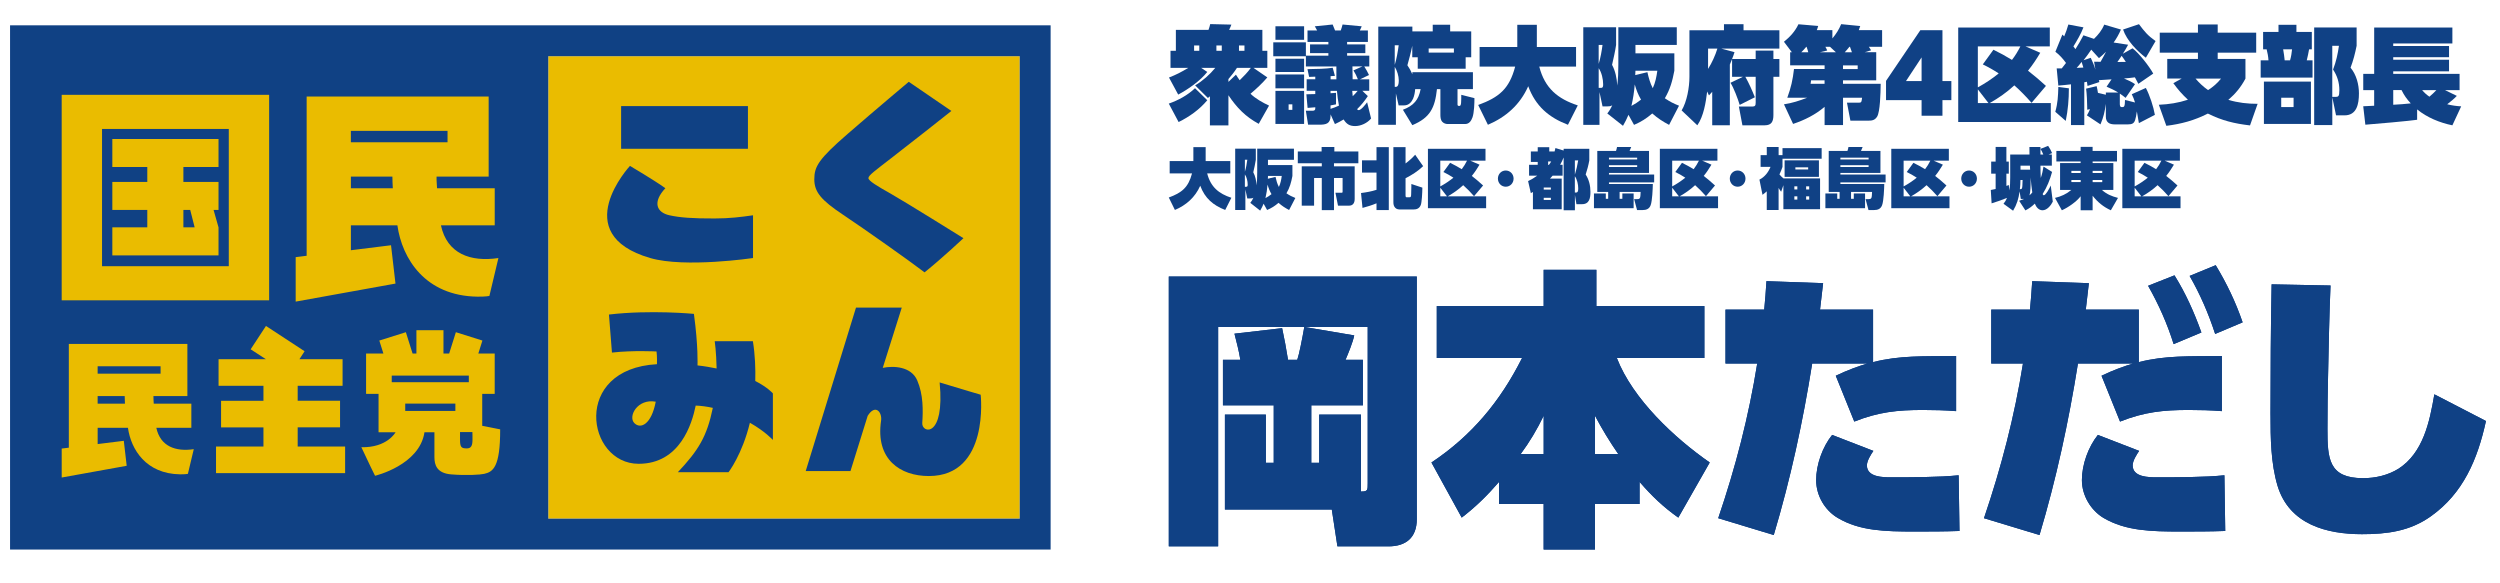 <?xml version="1.0" encoding="UTF-8"?>
<svg xmlns="http://www.w3.org/2000/svg" id="_レイヤー_2" data-name="レイヤー 2" width="1397.05" height="325.88" viewBox="0 0 1397.05 325.88">
  <defs>
    <style>
      .cls-1 {
        fill: none;
      }

      .cls-2 {
        fill: #104185;
      }

      .cls-3 {
        fill: #eabc00;
      }

      .cls-4 {
        fill: #104184;
      }
    </style>
  </defs>
  <g id="_レイヤー_1-2" data-name="レイヤー 1">
    <g>
      <g id="_党ロゴ" data-name="党ロゴ">
        <rect class="cls-3" x="306.38" y="31.41" width="263.46" height="258.43"></rect>
        <path class="cls-4" d="M5.62,307.1h581.49V14.15H5.62v292.95ZM569.84,289.84h-263.46V31.41h263.46v258.43Z"></path>
        <path class="cls-3" d="M87.34,239.07h19.59v-13.49h-21.01c-.05-1.39-.22-2.73-.18-4.26h18.97v-29.12H38.46v57.97l-3.98.49v16.19l36.32-6.56-1.62-13.96-14.61,1.82v-9.07h16.93c1.71,12.1,10.09,25.69,29.11,25.98,3.01.03,4.39-.27,4.39-.27l3.28-13.79c-10.14,1.51-18.68-1.53-20.92-11.92M54.56,225.58v-4.26h15.12c0,1.36.07,2.71.14,4.26h-15.26ZM54.56,204.69h35.18v4.14h-35.18v-4.14Z"></path>
        <path class="cls-3" d="M166.35,238.82h23.68v-14.87h-23.68v-8.36h25.09v-14.86h-24.11l2.88-4.45c-2.43-1.59-21.58-14.13-21.58-14.13l-8.56,13.04c.88.57,4.49,2.92,8.52,5.55h-26.45v14.86h25.08v8.36h-23.68v14.87h23.68v10.69h-26.5v14.87h72.14v-14.87h-26.51v-10.69Z"></path>
        <path class="cls-3" d="M269.48,237.96v-17.86h6.97v-22.52h-9.16l2.29-7.27-14.83-4.67-3.76,11.94h-3.17v-13.06h-15.12v13.06h-2.14l-3.76-11.94-14.84,4.67,2.29,7.27h-9.68v22.52h6.97v21.45h9.51s-4.67,8.7-19.12,8.37c3.98,8.61,7.65,15.95,7.65,15.95,0,0,24.85-5.87,27.62-24.31h5.56s0,13.94,0,13.94c0,4.23,1.26,8.94,9.37,9.6,8.59.7,16.27.21,18.41-.29,4.93-1.13,9.01-3.6,8.96-24.87-4.9-.97-7.83-1.6-10.03-1.98M218.91,209.91h43.08v3.69h-43.08v-3.69ZM254.47,229.63h-28.02v-4.09h28.02v4.09ZM264.04,245.54c0,3.32-.62,5.04-3.18,5.04-3.16,0-3.79-.76-3.79-5.04v-4.11h6.91c.09,1.71.05,3.12.05,4.11"></path>
        <path class="cls-3" d="M246.4,125.92h30.06v-20.71h-32.23c-.08-2.13-.34-4.19-.27-6.54h29.11v-44.72h-101.71v88.98l-6.13.77v24.85l55.77-10.08-2.49-21.42-22.43,2.79v-13.92h25.98c2.62,18.58,15.49,39.44,44.7,39.86,4.62.07,6.72-.4,6.72-.4l5.04-21.18c-15.57,2.33-28.68-2.35-32.12-18.28M196.08,105.21v-6.54h23.2c0,2.08.11,4.15.23,6.54h-23.43ZM196.07,73.13h54.02v6.36h-54.02v-6.36Z"></path>
        <path class="cls-3" d="M150.41,52.99H34.47v114.83h115.93V52.99ZM127.85,148.76H57.02v-76.7h70.83v76.7Z"></path>
        <path class="cls-3" d="M122.11,127.05l-2.76-9.72h2.76v-15.65h-19.63v-8.34h19.63v-15.66h-59.34v15.66h19.54v8.34h-19.54v15.65h19.54v9.72h-19.54v15.66h59.34v-15.66ZM102.48,117.32h3.82l2.47,9.72h-6.29v-9.72Z"></path>
        <path class="cls-4" d="M485.29,99.52c0-1.52,3.91-4.27,12.51-10.96,8.6-6.68,31.66-24.69,33.85-26.56l-23.81-16.29s-17.92,15.03-34.16,29.12c-16.24,14.09-18.63,18.23-18.63,25.35s3.82,11.66,16,19.78c12.19,8.12,37.5,26.03,45.61,32.24,9.55-7.65,21.74-19.09,21.74-19.09,0,0-32.97-20.55-40.6-24.85-7.64-4.29-12.51-7.22-12.51-8.74"></path>
        <rect class="cls-4" x="347.09" y="59.29" width="70.87" height="23.85"></rect>
        <path class="cls-4" d="M525.09,213.71c3.03,31.43-10.11,28.46-9.71,22.69.46-6.97.64-15.82-2.81-23.82-3.4-7.86-13.29-8.25-19.27-7.01l10.63-33.69h-25.58l-28.1,91.36h25.01l9.61-30.84c4.27-6.87,8.2-2.09,7.49,2.73-3.19,21.61,10.7,30.89,26.69,30.89,34.14,0,28.97-45.45,28.97-45.45,0,0-10.62-3.08-22.93-6.86"></path>
        <path class="cls-4" d="M422.06,212.91c.18-6.86-.08-14.46-1.33-22.24h-21.33s.88,5.99,1.06,15.25c-2.97-.62-6.79-1.31-10.68-1.72,0,0,.47-10.76-2.01-28.8,0,0-24.16-2.36-47.48.37l1.68,21.26c11.85-1.34,24.91-.62,24.91-.62.39,2.64.24,7.11.24,7.11,0,0,.07,0,.02,0-47.74,2.6-39.41,55.66-10.25,55.66,23.13,0,29.81-22.39,31.88-32.53,2.85.06,6.74.63,9.57,1.27-3.27,16.05-8.07,23.76-19.53,35.94,10.52,0,17.91.03,28.3.03,0,0,7.68-9.93,11.95-27.65,8.57,4.86,12.85,9.61,12.85,9.61v-26.01s-2.84-3.36-9.84-6.93M354.46,236.41c-3.61-3.69,1.74-13.79,11.98-11.94-2.43,12.78-8.5,15.51-11.98,11.94"></path>
        <path class="cls-4" d="M374.08,120.3c-7.24-1.62-9.53-7.36-2.26-15.12-6.15-4.44-19.79-12.47-19.79-12.47,0,0-35.2,37.97,11.35,51.5,19.37,5.63,57.42-.01,57.42-.01v-23.89c-6.85.98-12.91,1.76-21.44,1.78-12.3.03-19.34-.47-25.28-1.79"></path>
      </g>
      <g>
        <g>
          <path class="cls-2" d="M680.73,182.73v122.59h-27.59v-150.8h138.6v135.56c0,10.38-6.11,15.24-15.83,15.24h-28.54l-3.14-20.59h-59.73v-53.03h22.89v26.92h4.39v-32.11h-28.38v-25.46h9.72c-.78-4.86-2.04-9.73-3.29-14.59l26.65-3.08c1.25,5.84,2.35,11.68,3.29,17.67h5.17c1.1-3.24,2.66-11.19,3.92-18.32h-48.13ZM756.77,187.43c-.78,3.89-3.29,9.89-4.86,13.62h9.72v25.46h-28.85v32.11h4.39v-26.92h23.36v42.97h.31c3.45,0,3.45-.81,3.45-4.54v-87.4h-35.28l27.75,4.7Z"></path>
          <path class="cls-2" d="M816.84,289.26l-16.93-30.81c22.42-14.92,38.41-34.05,50.64-58.38h-47.66v-29.03h59.73v-20.27h29.47v20.27h60.36v29.03h-48.92c8.94,23.03,32.3,44.75,51.9,58.38l-17.56,30.81c-8.47-6-14.74-12-21.64-19.95v12.32h-24.93v25.46h-28.69v-25.46h-24.93v-12.32c-6.74,7.78-12.86,13.78-20.85,19.95ZM862.63,253.75v-21.41c-3.76,7.78-7.84,14.59-12.86,21.41h12.86ZM891.32,253.75h13.01c-4.7-6.81-9.09-13.95-13.01-21.41v21.41Z"></path>
          <path class="cls-2" d="M960.17,289.59c9.72-28.54,17.09-57.08,21.79-86.43h-17.72v-30.16h21.64c.47-4.86.94-10.54,1.25-15.89l31.67,1.13-1.72,14.76h29.63v29.35c14.74-3.73,27.75-3.24,46.41-3.41v30.81c-6.12-.49-12.38-.65-18.5-.65-14.27,0-24.93,1.13-38.41,6.49l-10.35-25.62c6.43-3.08,12.23-5.19,17.56-6.81h-30.73c-5.17,32.43-12.07,64.38-21.48,95.83l-31.04-9.41ZM1014.89,268.34c0-8.76,3.61-18.65,8.94-25.3l23.05,8.92c-1.41,2.11-3.61,5.51-3.61,8.11,0,6.65,9.09,6.65,13.48,6.65,10.66,0,27.44,0,37.79-1.13l.47,31.13c-8.31.32-16.78.32-25.08.32-16.46,0-30.73-.32-42.96-7.62-7.21-4.22-12.07-12.49-12.07-21.08Z"></path>
          <path class="cls-2" d="M1108.68,289.59c9.72-28.54,17.09-57.08,21.79-86.43h-17.72v-30.16h21.64c.47-4.86.94-10.54,1.25-15.89l31.67,1.13-1.72,14.76h29.63v29.35c14.74-3.73,27.75-3.24,46.41-3.41v30.81c-6.12-.49-12.38-.65-18.5-.65-14.27,0-24.93,1.13-38.41,6.49l-10.35-25.62c6.43-3.08,12.23-5.19,17.56-6.81h-30.73c-5.17,32.43-12.07,64.38-21.48,95.83l-31.04-9.41ZM1163.4,268.34c0-8.76,3.61-18.65,8.94-25.3l23.05,8.92c-1.41,2.11-3.61,5.51-3.61,8.11,0,6.65,9.09,6.65,13.48,6.65,10.66,0,27.44,0,37.79-1.13l.47,31.13c-8.31.32-16.78.32-25.08.32-16.31,0-30.57-.32-42.96-7.62-7.06-4.22-12.07-12.49-12.07-21.08ZM1200.4,159.7l14.74-5.84c6.27,10.05,10.97,20.59,15.05,31.94l-15.52,6.49c-3.61-11.51-8.31-22.05-14.27-32.59ZM1223.6,154.19l14.58-6c6.27,10.38,11.13,20.59,15.05,31.94l-15.36,6.49c-3.76-11.51-8.31-22.05-14.27-32.43Z"></path>
          <path class="cls-2" d="M1268.79,231.7c0-24.32.16-48.48.63-72.81l32.93.65c-.63,14.27-1.1,35.67-1.41,52.05-.16,8.11-.31,16.05-.31,28.05,0,16.7.63,27.57,19.91,27.57,6.9,0,13.96-1.62,19.91-5.35,13.64-8.92,17.25-25.95,19.91-41.51l28.85,14.92c-4.7,21.4-12.7,40.38-30.73,53.19-11.76,8.43-24.62,10.05-38.57,10.05-19.6,0-40.61-5.35-47.19-27.08-3.76-12.65-3.92-26.59-3.92-39.73Z"></path>
        </g>
        <g>
          <path class="cls-2" d="M680.73,182.73v122.59h-27.59v-150.8h138.6v135.56c0,10.38-6.11,15.24-15.83,15.24h-28.54l-3.14-20.59h-59.73v-53.03h22.89v26.92h4.39v-32.11h-28.38v-25.46h9.72c-.78-4.86-2.04-9.73-3.29-14.59l26.65-3.08c1.25,5.84,2.35,11.68,3.29,17.67h5.17c1.1-3.24,2.66-11.19,3.92-18.32h-48.13ZM756.77,187.43c-.78,3.89-3.29,9.89-4.86,13.62h9.72v25.46h-28.85v32.11h4.39v-26.92h23.36v42.97h.31c3.45,0,3.45-.81,3.45-4.54v-87.4h-35.28l27.75,4.7Z"></path>
          <path class="cls-2" d="M816.84,289.26l-16.93-30.81c22.42-14.92,38.41-34.05,50.64-58.38h-47.66v-29.03h59.73v-20.27h29.47v20.27h60.36v29.03h-48.92c8.94,23.03,32.3,44.75,51.9,58.38l-17.56,30.81c-8.47-6-14.74-12-21.64-19.95v12.32h-24.93v25.46h-28.69v-25.46h-24.93v-12.32c-6.74,7.78-12.86,13.78-20.85,19.95ZM862.63,253.75v-21.41c-3.76,7.78-7.84,14.59-12.86,21.41h12.86ZM891.32,253.75h13.01c-4.7-6.81-9.09-13.95-13.01-21.41v21.41Z"></path>
          <path class="cls-2" d="M960.17,289.59c9.72-28.54,17.09-57.08,21.79-86.43h-17.72v-30.16h21.64c.47-4.86.94-10.54,1.25-15.89l31.67,1.13-1.72,14.76h29.63v29.35c14.74-3.73,27.75-3.24,46.41-3.41v30.81c-6.12-.49-12.38-.65-18.5-.65-14.27,0-24.93,1.13-38.41,6.49l-10.35-25.62c6.43-3.08,12.23-5.19,17.56-6.81h-30.73c-5.17,32.43-12.07,64.38-21.48,95.83l-31.04-9.41ZM1014.89,268.34c0-8.76,3.61-18.65,8.94-25.3l23.05,8.92c-1.41,2.11-3.61,5.51-3.61,8.11,0,6.65,9.09,6.65,13.48,6.65,10.66,0,27.44,0,37.79-1.13l.47,31.13c-8.31.32-16.78.32-25.08.32-16.46,0-30.73-.32-42.96-7.62-7.21-4.22-12.07-12.49-12.07-21.08Z"></path>
          <path class="cls-2" d="M1108.68,289.59c9.72-28.54,17.09-57.08,21.79-86.43h-17.72v-30.16h21.64c.47-4.86.94-10.54,1.25-15.89l31.67,1.13-1.72,14.76h29.63v29.35c14.74-3.73,27.75-3.24,46.41-3.41v30.81c-6.12-.49-12.38-.65-18.5-.65-14.27,0-24.93,1.13-38.41,6.49l-10.35-25.62c6.43-3.08,12.23-5.19,17.56-6.81h-30.73c-5.17,32.43-12.07,64.38-21.48,95.83l-31.04-9.41ZM1163.4,268.34c0-8.76,3.61-18.65,8.94-25.3l23.05,8.92c-1.41,2.11-3.61,5.51-3.61,8.11,0,6.65,9.09,6.65,13.48,6.65,10.66,0,27.44,0,37.79-1.13l.47,31.13c-8.31.32-16.78.32-25.08.32-16.31,0-30.57-.32-42.96-7.62-7.06-4.22-12.07-12.49-12.07-21.08ZM1200.4,159.7l14.74-5.84c6.27,10.05,10.97,20.59,15.05,31.94l-15.52,6.49c-3.61-11.51-8.31-22.05-14.27-32.59ZM1223.6,154.19l14.58-6c6.27,10.38,11.13,20.59,15.05,31.94l-15.36,6.49c-3.76-11.51-8.31-22.05-14.27-32.43Z"></path>
          <path class="cls-2" d="M1268.79,231.7c0-24.32.16-48.48.63-72.81l32.93.65c-.63,14.27-1.1,35.67-1.41,52.05-.16,8.11-.31,16.05-.31,28.05,0,16.7.63,27.57,19.91,27.57,6.9,0,13.96-1.62,19.91-5.35,13.64-8.92,17.25-25.95,19.91-41.51l28.85,14.92c-4.7,21.4-12.7,40.38-30.73,53.19-11.76,8.43-24.62,10.05-38.57,10.05-19.6,0-40.61-5.35-47.19-27.08-3.76-12.65-3.92-26.59-3.92-39.73Z"></path>
        </g>
      </g>
      <g>
        <path class="cls-2" d="M658.63,68.2l-5.49-10.3c5.32-1.87,10.53-4.68,14.66-8.61l6.85,6.73c-4.42,5.27-9.96,9.19-16.02,12.18ZM686.48,70.08h-10.36v-16.28c-.34.35-.68.64-1.13.94l-7.13-7.03c4.08-2.4,8.21-6.03,11.26-9.78h-7.87l3.4,2.28c-3.96,4.98-10.7,9.72-16.25,12.65l-5.15-9.54c3.96-1.52,7.13-3.16,10.76-5.39h-9.91v-9.54h3v-11.71h18.23c.4-1.05.74-2.17.96-3.22l11.83.29c-.34,1-.79,1.99-1.25,2.93h18.57v11.71h2.77v9.54h-7.75l7.75,5.33c-2.94,3.4-6,6.26-9.4,9.13,2.83,2.75,6.85,4.98,10.36,6.62l-5.77,10.19c-7.36-3.98-12.23-8.96-16.93-15.98v16.86ZM667.29,25.41v2.99h2.89v-2.99h-2.89ZM679.75,25.41v2.99h3v-2.99h-3ZM690.67,41.74c.68,1.11,1.42,2.17,2.09,3.1,2.21-2.17,4.42-4.39,6.23-6.91h-7.76c-1.42,2.22-3.06,4.27-4.76,6.26v1.58l4.19-4.04ZM692.37,25.41v2.99h3.06v-2.99h-3.06Z"></path>
        <path class="cls-2" d="M765.16,44.32v6.44h-3.85l3.06,2.93c-1.75,2.69-3.68,5.04-6,7.32.28.35.45.53.91.53,1.36,0,3.85-3.22,4.7-4.39l2.21,9.08c-2.09,2.52-5.66,4.22-8.89,4.22-3.06,0-4.81-1.05-6.45-3.69-1.64,1-3.11,1.76-4.87,2.58l-2.43-5.45v.64c0,4.74-2.6,5.15-6.45,5.15h-6.11l-1.25-7.79h3.74c1.25,0,1.53-.53,1.53-1.35v-.59c-1.7.18-3.28.29-4.3.35l-.68-7.61c1.64,0,3.62-.06,4.98-.12v-1.82h-4.81v-6.44h4.81v-1.46c-.62.06-2.32.12-3.45.12l-.91-4.33c4.92-.06,10.36-.18,14.1-.76l1.25,4.51-2.43.18v1.76h3.23v-7.2h-17.04v-5.68h-18.23v-7.79h18.23v7.44h12.57v-1.41h-10.25v-4.86h10.25v-1.41h-11.66v-6.38h5.38c-.28-.58-.85-1.58-1.3-2.34l9.96-1c.51,1.11.96,2.22,1.36,3.34h3.17c.4-1.05.74-2.22,1.02-3.34l10.7,1c-.34.88-.68,1.58-1.08,2.34h4.53v6.38h-11.61v1.41h10.19v4.86h-10.19v1.41h12.4v6.03h-2.83c1.08,1.64,1.81,3.04,2.66,4.8l-5.04,2.4h5.21ZM728.76,14.69v7.55h-16.02v-7.55h16.02ZM728.76,32.84v7.38h-16.02v-7.38h16.02ZM728.76,41.62v7.73h-16.02v-7.73h16.02ZM712.74,69.26v-18.5h16.02v18.5h-16.02ZM722.19,58.31h-2.09v3.1h2.09v-3.1ZM747.1,50.76h-3.57v1.35c1.08-.06,2.04-.12,3.06-.23v6.44c-.96.23-1.92.41-3.06.59v1.93c1.81-.58,3-1.05,4.7-1.81-.51-2.75-.91-5.5-1.13-8.26ZM755.65,50.76c.06,1,.17,2.17.28,2.99,1.02-.94,1.92-1.93,2.77-2.99h-3.06ZM756.33,39.34l5.04-2.23h-5.6c0,1.41.06,4.8.11,7.2h2.94c-.74-1.93-1.42-3.22-2.49-4.98Z"></path>
        <path class="cls-2" d="M770.24,14.87h19.02v2.69h11.38v-3.75h9.74v3.75h11.77v14.46h-3.11v6.38h-26.78v-6.38h-3.06v-6.44c-.51,2.75-1.92,8.14-2.72,10.89,1.13,1.64,1.98,3.16,2.77,5.04v-1.17h33.85v9.48h-8.61v8.43c0,.41.06.94.74.94h.4c.51,0,.74-.64.85-1.64.11-1.23.11-3.1.11-4.57l7.36,1.87c0,2.87-.17,8.14-1.08,10.71-.74,2.05-1.87,3.75-4.19,3.75h-9.74c-1.08,0-2.26-.47-3-1.29-.96-1.11-1.02-2.69-1.02-4.1v-14.11h-1.92c-.57,5.27-1.53,9.25-3.57,12.41-2.04,3.22-5.21,5.62-10.19,7.73l-5.26-8.61c2.89-1.11,5.15-2.46,6.79-4.39,1.53-1.76,2.55-4.1,3.11-7.14h-3.06c-.11,1.7-.45,3.69-1.19,5.39-.96,2.05-2.49,3.69-4.98,3.69h-3.06l-1.53-6.67v17.51h-9.85V14.87ZM779.41,36.24c.96-2.99,1.81-7.79,2.21-10.95h-2.21v10.95ZM779.41,48.53h.62c.57,0,1.64-.23,1.64-3.63,0-2.34-.96-5.56-2.26-7.55v11.18ZM812.47,27.1h-14.1v2.28h14.1v-2.28Z"></path>
        <path class="cls-2" d="M876.19,69.73c-10.64-4.1-18.06-10.36-22.19-21.54-4.58,10.36-12.51,17.27-22.53,21.54l-5.43-11.07c11.55-4.22,17.38-8.9,20.66-21.43h-19.87v-10.95h21.06v-12.41h10.93v12.41h21.91v10.95h-20.55c3.06,12.06,10.36,18.03,21.51,21.66l-5.49,10.83Z"></path>
        <path class="cls-2" d="M913.13,69.78l-3.11-5.62c-.91,2.22-1.87,4.1-3.06,6.15l-8.77-6.91c1.25-1.58,1.92-2.69,2.77-4.57-.85.59-1.92.64-2.94.64h-2.49l-1.7-8.02v18.33h-9.06V15.22h18.34v9.89c-.57,3.75-1.42,7.49-2.26,11.12,1.87,3.45,2.72,7.67,2.89,11.59.51-3.81.62-7.9.62-11.77V15.22h32.66v9.89h-23.1v4.68h21.74v9.72c-1.13,5.86-2.32,10.3-5.32,15.4,2.77,1.87,4.81,2.93,7.93,4.16l-5.55,10.71c-3.62-1.93-6.28-3.63-9.4-6.38-3.34,2.87-6.23,4.68-10.19,6.38ZM893.37,35.71c.96-3.04,1.75-7.38,2.15-10.6h-2.15v10.6ZM893.37,49.12h1.25c1.25,0,1.25-1.05,1.25-2.05,0-2.87-.85-6.62-2.49-8.96v11.01ZM911.66,59.19c1.98-1.05,3.62-2.11,5.38-3.51-1.58-2.69-2.66-5.45-3.51-8.49-.34,4.1-.91,8.02-1.87,12ZM920.6,40.33c.74,3.22,1.47,5.97,3,8.96,1.47-3.16,2.09-6.44,2.55-9.78h-12.23c0,.7-.06,1.76-.11,2.46l6.79-1.64Z"></path>
        <path class="cls-2" d="M967.92,42.91v-9.89c-.4,1.11-.79,2.05-1.25,3.04v33.96h-9.85v-18.74c-.57.7-1.19,1.41-1.81,2.05l-1.02-2.22c-.74,6.15-1.92,13.76-5.49,18.91l-8.77-8.31c3-4.98,4.36-13,4.36-18.79v-26h19.3v-3.4h10.93v3.4h20.04v10.25h-32.44l7.36,1.99c-.4,1.29-.85,2.58-1.36,3.81h13.19v-4.68h9.91v4.68h3.34v9.95h-3.34v21.31c0,3.57-.96,5.8-4.87,5.8h-12.45l-1.98-10.48h7.47c1.64,0,1.92-.64,1.92-2.22v-14.4h-5.77c2.04,3.63,3.74,7.49,5.32,11.42l-8.49,4.27c-.91-3.1-3.4-9.78-5.15-12.35l6.96-3.34h-6.06ZM959.71,27.16h-5.21v11.36c2.15-3.4,4.02-7.49,5.21-11.36Z"></path>
        <path class="cls-2" d="M1048.47,29.21v15.69h-18.57v1.93h21.06c-.06,5.5-.34,15.63-1.98,18.33-1.25,1.99-2.77,2.28-4.98,2.28h-9.96l-1.92-10.07h6.51c.85,0,1.3-.06,1.53-.58.17-.41.28-1.05.4-2.17h-10.64v15.28h-10.3v-10.19c-5.15,4.39-11.26,7.44-17.61,9.54l-5.09-10.95c4.58-.7,8.6-1.99,12.96-3.69h-11.1c2.09-5.74,3.06-10.01,3.74-16.04h17.1v-2.05h-19.25v-7.32h.96l-4.42-5.86c3.34-2.69,6.23-5.8,8.09-9.78l11.04.94c-.28,1.05-.51,1.7-.79,2.34h8.72v4.62c2.04-2.4,3.68-4.98,4.92-7.96l10.64,1.05c-.23.76-.51,1.58-.79,2.28h13.02v9.31h-7.42c.4.53.96,1.46,1.25,1.99l-3.57,1.05h6.45ZM1009.53,26.17h-.17c-.91,1.11-1.81,2.11-2.77,3.04h3.91c-.28-1.11-.62-2.17-.96-3.04ZM1012.07,44.9c-.06.64-.17,1.41-.28,1.93h7.81v-1.93h-7.53ZM1025.94,29.21l-3.28-3.04h-2.6c.4.64.79,1.46,1.02,2.05l-4.13,1h9ZM1038.11,38.58v-2.05h-8.21v2.05h8.21ZM1034.89,29.21c-.34-1.11-.68-2.05-1.08-3.04h-.34c-.85,1.11-1.7,2.11-2.6,3.04h4.02Z"></path>
        <path class="cls-2" d="M1073.82,55.97h-19.87v-10.77l19.19-28.34h12.34v28.45h4.98v10.66h-4.98v8.72h-11.66v-8.72ZM1073.82,45.31v-13.23l-8.72,13.23h8.72Z"></path>
        <path class="cls-2" d="M1143.31,48l-8.04,9.48c-3-3.45-6.17-6.73-9.62-9.78-4.19,3.86-8.83,7.14-13.76,9.89h34.14v10.6h-51.74V15.39h51.18v10.54h-13.59l8.26,3.57c-2.09,3.51-4.3,6.85-6.85,10.01,3.51,2.75,6.74,5.45,10.02,8.49ZM1129.04,25.93h-23.78v22.89c4.25-2.34,7.87-4.74,11.66-7.79-2.83-1.87-5.83-3.57-8.89-5.04l5.94-8.2c3.79,1.87,6.74,3.45,10.36,5.68,1.87-2.4,3.34-4.86,4.7-7.55ZM1105.27,49.94v7.67h5.94l-5.94-7.67Z"></path>
        <path class="cls-2" d="M1154.37,67.56l-5.83-5.09c1.42-5.04,1.53-8.72,1.7-13.88l5.89.76c0,6.21-.51,12.18-1.75,18.21ZM1164.73,69.9h-7.42v-22.78c-2.38.29-4.7.53-7.08.7l-.91-9.6h2.83c.79-1,1.58-1.99,2.38-3.04-1.75-2.4-3.57-4.45-5.94-6.26l3.91-9.6c.4.35.68.64,1.02,1,.91-2.17,1.7-4.39,2.32-6.62l8.43,1.58c-1.3,3.51-3.68,7.55-5.6,10.66.4.47.79,1,1.13,1.52,1.64-2.52,3.06-5.09,4.47-7.73l5.89,1.99c2.43-2.34,4.42-4.8,5.72-7.96l9.34,2.75c-1.08,2.58-2.49,5.04-4.08,7.26l8.09,1.23c-.85,1.7-1.87,3.34-2.94,5.04l5.43-3.04c3.68,2.81,9.28,10.01,11.55,14.11l-8.32,5.74c-.62-1.23-1.3-2.52-1.92-3.63-2.04.29-3.96.47-6.11.64,2.09.88,4.25,1.82,6.17,3.16l-5.26,7.67c-1.02-.82-2.09-1.64-3.23-2.4v5.8c0,.64.11,1.76.91,1.76h.62c.68,0,1.08-.29,1.25-1.76.06-.53.11-1.29.11-2.23l5.6,1.41c-.51-1.76-1.02-2.99-1.81-4.62l7.87-3.51c2.15,4.1,4.25,10.42,5.04,15.05l-8.94,4.62c-.4-2.46-.74-4.39-1.13-6.56-.34,2.22-.57,3.69-.96,4.8-.62,1.87-1.64,2.46-4.02,2.46h-7.42c-2.83,0-4.93-1.05-4.93-4.33v-7.14c-.68,4.68-1.19,7.08-3,11.47l-7.59-5.04c.62-1.05,1.3-2.34,1.75-3.45l-1.58.29v-1.35c0-2.75-.23-7.73-.62-10.42l5.89-1.4c.28,1.23.57,2.46.74,3.75l4.42,1.05v-1.23h6.91c-2.04-1.29-4.3-2.34-6.51-3.28l2.77-4.1-7.08.47.28,1.05-6.62,2.17-.34-2.34c-.45.06-.96.17-1.47.29v23.95ZM1160.48,37.93c1.42-.06,2.72-.12,3.74-.18-.34-1.23-.57-1.99-.96-3.16-1.02,1.35-1.7,2.17-2.77,3.34ZM1170.96,38.93l-.74-4.45c.74.06,2.83.06,3.62.06.96-1.7,2.04-3.63,3.06-5.62-1.42,1.41-2.77,2.63-3.96,3.57l-4.3-4.74c-1.36,2.05-2.77,3.98-4.3,5.91l4.02-1.35c.74,1.46,2.09,4.74,2.6,6.62ZM1185.62,31.2c-.74,1.11-1.53,2.28-2.38,3.45l4.7-.06c-.68-1.11-1.42-2.17-2.32-3.4ZM1186.41,16.51l8.89-2.99c3.23,4.27,4.87,6.32,9.28,9.43l-5.43,9.31c-4.92-3.75-10.64-9.6-12.74-15.75Z"></path>
        <path class="cls-2" d="M1254.81,43.91c-2.55,4.8-5.55,8.43-9.57,11.88,5.32,1.64,10.87,2.23,16.36,2.23l-4.25,12.06c-8.66-1-15.68-2.69-23.55-6.62-7.64,3.86-14.77,5.8-23.21,6.85l-4.19-11.77c5.55-.23,10.93-1.05,16.25-2.81-3.28-3.1-5.49-5.56-8.15-9.25l4.64-2.58h-8.04v-10.95h17.15v-3.51h-21.34v-11.18h21.34v-4.57h11.04v4.57h21.51v11.18h-21.51v3.51h15.51v10.95ZM1226.9,43.91c2.09,2.46,4.42,4.62,7.02,6.44,2.83-1.82,5.15-3.81,7.25-6.44h-14.27Z"></path>
        <path class="cls-2" d="M1291.89,17.85v9.72h-1.53c-.34,1.99-.79,4.1-1.3,6.15h3.23v9.66h-28.98v-9.66h4.36c-.11-1.99-.51-4.22-1.02-6.15h-1.98v-9.72h8.6v-3.98h10.02v3.98h8.61ZM1265.12,69.26v-23.65h26.27v23.65h-26.27ZM1281.7,54.62h-6.91v5.21h6.91v-5.21ZM1276.72,33.72h3c.57-1.81.96-4.33,1.13-6.15h-4.98c.34,1.82.68,4.33.85,6.15ZM1318.22,52.28c0,5.8-1.19,12.18-8.04,12.18h-4.75l-2.09-10.07v15.51h-10.13V15.33h23.72v10.25c-.85,4.21-1.87,8.31-3.4,12.24,3.28,3.92,4.7,9.37,4.7,14.46ZM1307.06,25.58h-3.74v28.57h1.53c1.87,0,2.43-.12,2.43-3.75,0-4.27-1.19-8.02-3.51-11.53,1.7-4.51,2.6-8.49,3.28-13.29Z"></path>
        <path class="cls-2" d="M1326.74,50.35h-6.11v-9.08h6.11V15.39h43.7v8.9h-33.06v1.41h31.19v6.26h-31.19v1.41h31.19v6.5h-31.19v1.41h37.08v9.08h-8.15l6.62,3.22c-1.3,1.41-3.45,3.22-5.38,4.68,2.72.7,5.04,1,7.81,1.17l-4.92,10.6c-6.91-1.41-14.15-4.33-19.7-8.9v5.8c-2.49.47-25.7,2.58-28.93,2.75l-1.19-10.3c2.04-.06,4.36-.18,6.11-.29v-8.72ZM1347.18,57.78c-2.21-2.4-3.68-4.45-5.15-7.44h-4.64v8.2c3.4-.18,6.51-.41,9.79-.76ZM1361.5,50.35h-7.98c1.36,1.58,2.43,2.52,4.08,3.69,1.42-1.17,2.6-2.34,3.91-3.69Z"></path>
      </g>
      <g>
        <path class="cls-2" d="M684.67,117.33c-6.69-2.58-11.35-6.51-13.95-13.54-2.88,6.51-7.86,10.86-14.16,13.54l-3.42-6.96c7.26-2.65,10.92-5.59,12.99-13.47h-12.49v-6.88h13.24v-7.8h6.87v7.8h13.77v6.88h-12.92c1.92,7.58,6.51,11.34,13.52,13.62l-3.45,6.81Z"></path>
        <path class="cls-2" d="M708.09,117.36l-1.96-3.53c-.57,1.4-1.17,2.58-1.92,3.87l-5.52-4.34c.78-.99,1.21-1.69,1.74-2.87-.53.37-1.21.4-1.85.4h-1.57l-1.07-5.04v11.52h-5.69v-34.3h11.53v6.22c-.36,2.36-.89,4.71-1.42,6.99,1.17,2.17,1.71,4.82,1.81,7.29.32-2.39.39-4.97.39-7.4v-13.1h20.53v6.22h-14.52v2.94h13.66v6.11c-.71,3.68-1.46,6.48-3.34,9.68,1.74,1.18,3.02,1.84,4.98,2.61l-3.49,6.73c-2.28-1.21-3.95-2.28-5.91-4.01-2.1,1.8-3.92,2.94-6.41,4.01ZM695.67,95.94c.61-1.91,1.1-4.64,1.35-6.66h-1.35v6.66ZM695.67,104.37h.78c.78,0,.78-.66.78-1.29,0-1.8-.53-4.16-1.57-5.63v6.92ZM707.16,110.7c1.25-.66,2.28-1.33,3.38-2.21-1-1.69-1.67-3.42-2.21-5.34-.21,2.58-.57,5.04-1.17,7.54ZM712.78,98.85c.46,2.02.92,3.75,1.89,5.63.92-1.99,1.32-4.05,1.6-6.15h-7.69c0,.44-.04,1.1-.07,1.55l4.27-1.03Z"></path>
        <path class="cls-2" d="M745.66,82.14v2.5h13.42v6.59h-13.63v1.73h11.57v18.22c0,2.17-.89,3.75-3.2,3.75h-6.12l-1.42-7.21h3.35c.64,0,.64-.26.64-.74v-7.51h-4.8v17.96h-6.83v-17.96h-4.3v15.46h-6.9v-21.97h11.21v-1.73h-13.41v-6.59h13.31v-2.5h7.15Z"></path>
        <path class="cls-2" d="M769.22,96.46h-8.11v-6.88h8.11v-7.36h6.87v35.18h-6.87v-3.79c-2.53,1.07-5.2,1.88-7.83,2.58l-.82-8.32c2.92-.37,5.83-.88,8.65-1.8v-9.61ZM785.45,82.22v9.13c1.78-1.32,3.92-3.2,5.37-4.89l4.45,6.4c-2.99,2.83-6.19,4.89-9.82,6.73v9.68c0,.44.07.96.53.96h1.71c.75,0,.82-.33.89-1.62s.11-2.91.11-4.38v-1.4l6.16,2.02c-.04,3.13-.32,8.28-.89,9.72-.82,2.02-2.35,2.5-4.27,2.5h-6.94c-1.14,0-2.28-.07-3.1-.99-.82-.88-1-1.95-1-3.13v-30.73h6.8Z"></path>
        <path class="cls-2" d="M828.77,103.67l-5.05,5.96c-1.89-2.17-3.88-4.23-6.05-6.15-2.63,2.43-5.55,4.49-8.65,6.22h21.46v6.66h-32.52v-33.2h32.17v6.62h-8.54l5.2,2.24c-1.32,2.21-2.7,4.31-4.31,6.29,2.21,1.73,4.23,3.42,6.3,5.34ZM819.81,89.8h-14.95v14.39c2.67-1.47,4.95-2.98,7.33-4.89-1.78-1.18-3.67-2.25-5.59-3.17l3.74-5.15c2.38,1.18,4.23,2.17,6.51,3.57,1.17-1.51,2.1-3.05,2.95-4.75ZM804.86,104.89v4.82h3.74l-3.74-4.82Z"></path>
        <path class="cls-2" d="M841.44,95.28c2.46,0,4.38,1.99,4.38,4.53s-1.92,4.53-4.38,4.53-4.38-1.99-4.38-4.53,1.92-4.53,4.38-4.53Z"></path>
        <path class="cls-2" d="M873.78,88.03c-.64,1.54-1.14,2.65-1.96,4.08h1.39v6.07h-5.59c-.46.55-.96,1.1-1.46,1.62h6.55v17.15h-16.08v-9.68c-.36.22-.78.48-1.17.66l-1.53-6.73c1.96-.92,3.34-1.77,5.09-3.02h-4.55v-6.07h4.84v-1.62h-3.84v-5.85h3.84v-2.39h6.44v2.39h2.99c.18-.62.32-1.21.46-1.91l4.59,1.4v-.99h14.34v6.51c-.5,2.8-1.17,5.23-2.03,7.88,1.89,2.87,2.67,6.29,2.67,9.72s-.6,6.85-4.7,6.85h-3.13l-.85-5.15v8.54h-6.3v-29.44ZM866.66,104.78h-3.99v1.18h3.99v-1.18ZM862.67,110.55v1.18h3.99v-1.18h-3.99ZM865.13,90.24v1.88h.43c.5-.59.89-1.18,1.28-1.88h-1.71ZM881.92,89.65h-1.85v7.95c.78-2.61,1.42-5.23,1.85-7.95ZM880.07,107.61h.53c1.14,0,1.35-.81,1.35-2.36,0-2.1-.61-5.04-1.89-6.77v9.13Z"></path>
        <path class="cls-2" d="M921.5,84.35v12.29h-22.38v.88h25.26v4.42h-25.26v.88h24.52c-.07,2.8-.32,9.42-1.21,11.81-.78,2.17-2.49,2.76-4.59,2.76h-3.02l-1.64-6.11h1.53c1.89,0,1.96-.41,2.1-4.01h-11.74v3.83h1.53v-2.98h6.3v8.24h-22.17v-8.24h6.62v2.98h1.32v-3.83h-6.08v-22.93h10.46c.28-.81.43-1.36.57-2.21h7.93c-.28.77-.57,1.47-.92,2.21h10.89ZM914.88,89.13v-1.03h-15.76v1.03h15.76ZM899.12,93.33h15.76v-1.03h-15.76v1.03Z"></path>
        <path class="cls-2" d="M958.37,103.67l-5.05,5.96c-1.89-2.17-3.88-4.23-6.05-6.15-2.63,2.43-5.55,4.49-8.65,6.22h21.46v6.66h-32.52v-33.2h32.17v6.62h-8.54l5.2,2.24c-1.32,2.21-2.7,4.31-4.31,6.29,2.21,1.73,4.23,3.42,6.3,5.34ZM949.4,89.8h-14.95v14.39c2.67-1.47,4.95-2.98,7.33-4.89-1.78-1.18-3.67-2.25-5.59-3.17l3.74-5.15c2.38,1.18,4.23,2.17,6.51,3.57,1.17-1.51,2.1-3.05,2.95-4.75ZM934.45,104.89v4.82h3.74l-3.74-4.82Z"></path>
        <path class="cls-2" d="M971.03,95.28c2.46,0,4.38,1.99,4.38,4.53s-1.92,4.53-4.38,4.53-4.38-1.99-4.38-4.53,1.92-4.53,4.38-4.53Z"></path>
        <path class="cls-2" d="M983.86,93.26v-6.55h3.45v-4.56h6.62v4.56h2.17v-3.94h21.88v5.93h-21.88v4.56c-.46,1.4-1,2.72-1.71,4.2.75.88,1.35,1.51,2.24,2.24h20.46v17.19h-20.5v-13.4l-1.25,3.68c-.53-.74-.96-1.33-1.42-2.13v12.33h-6.62v-10.45c-.75.7-1.53,1.33-2.38,1.95l-1.71-8.5c2.92-1.44,4.95-4.08,6.19-7.1h-5.55ZM997.27,89.58h19.18v9.24h-19.18v-9.24ZM1004.39,104.11h-1.67v1.77h1.67v-1.77ZM1004.39,109.71h-1.67v1.84h1.67v-1.84ZM1010.44,93.51h-7.15v1.18h7.15v-1.18ZM1011.01,105.88v-1.77h-1.71v1.77h1.71ZM1011.01,111.55v-1.84h-1.71v1.84h1.71Z"></path>
        <path class="cls-2" d="M1050.83,84.35v12.29h-22.38v.88h25.26v4.42h-25.26v.88h24.52c-.07,2.8-.32,9.42-1.21,11.81-.78,2.17-2.49,2.76-4.59,2.76h-3.02l-1.64-6.11h1.53c1.89,0,1.96-.41,2.1-4.01h-11.74v3.83h1.53v-2.98h6.3v8.24h-22.17v-8.24h6.62v2.98h1.32v-3.83h-6.08v-22.93h10.46c.28-.81.43-1.36.57-2.21h7.93c-.28.77-.57,1.47-.92,2.21h10.89ZM1044.21,89.13v-1.03h-15.76v1.03h15.76ZM1028.45,93.33h15.76v-1.03h-15.76v1.03Z"></path>
        <path class="cls-2" d="M1087.7,103.67l-5.05,5.96c-1.89-2.17-3.88-4.23-6.05-6.15-2.63,2.43-5.55,4.49-8.65,6.22h21.46v6.66h-32.52v-33.2h32.17v6.62h-8.54l5.2,2.24c-1.32,2.21-2.7,4.31-4.31,6.29,2.21,1.73,4.23,3.42,6.3,5.34ZM1078.73,89.8h-14.95v14.39c2.67-1.47,4.95-2.98,7.33-4.89-1.78-1.18-3.67-2.25-5.59-3.17l3.74-5.15c2.38,1.18,4.23,2.17,6.51,3.57,1.17-1.51,2.1-3.05,2.95-4.75ZM1063.78,104.89v4.82h3.74l-3.74-4.82Z"></path>
        <path class="cls-2" d="M1100.36,95.28c2.46,0,4.38,1.99,4.38,4.53s-1.92,4.53-4.38,4.53-4.38-1.99-4.38-4.53,1.92-4.53,4.38-4.53Z"></path>
        <path class="cls-2" d="M1124.97,117.77l-5.37-3.9c.89-1.14,1.42-1.95,1.96-3.28-2.81,1.18-5.73,2.13-8.61,3.05l-.46-7.47c.89-.15,1.82-.33,2.71-.55v-8.58h-2.49v-6.74h2.49v-8.17h6.01v8.17h1.35v6.74h-1.35v6.85c.46-.15,1-.33,1.35-.48l.25,3.02c.5-2.69.53-4.67.53-7.25v-12.81h10.78c-.04-1.33-.04-2.83-.04-4.23h6.16v4.23h1.6c-.46-1.14-.92-2.1-1.57-3.17l4.27-1.69c.89,1.29,1.6,2.58,2.21,4.05l-1.99.81h1.85v6.22h-6.37c0,2.32.07,4.6.18,6.88.75-2.1,1.17-4.16,1.53-6.37l4.8,2.98c-1.25,4.56-2.78,8.35-5.27,12.33.11.37.25.7.68.7.5,0,1.21-.85,1.92-1.91.85-1.33,1.67-2.94,1.92-3.53l1.14,9.02c-1.03,2.1-3.2,4.82-5.73,4.82-2.17,0-3.56-1.8-4.31-3.72-1.71,1.66-3.2,2.72-5.27,3.79l-3.49-5.37c.85-.26,1.99-.7,2.74-1.03h-1.81l-.68-4.2c-.57,4.08-1.53,7.25-3.63,10.78ZM1128.96,105.7c.75,0,1.03-.04,1.17-1.69.07-.77.11-2.21.14-3.42h-1.21c0,1.73-.11,3.42-.32,5.12h.21ZM1129.1,92.59v2.21h5.37c-.04-.52-.11-1.91-.11-2.21h-5.27ZM1135.68,107.54c-.36-2.54-.75-5.82-.93-8.39v1.55c0,2.91-.04,6.7-.68,8.46.6-.44,1.17-1.03,1.6-1.62Z"></path>
        <path class="cls-2" d="M1169.41,90.24v.88h11.57v15.02h-6.41c2.88,2.5,5.44,3.5,9,4.45l-3.99,6.92c-4.16-1.91-7.33-4.49-10.18-8.13v8.13h-6.69v-7.84c-2.35,3.09-7.04,6.29-10.5,7.84l-3.84-6.92c3.42-.81,6.37-2.13,9.14-4.45h-6.3v-15.02h11.49v-.88h-13.56v-5.89h13.56v-2.28h6.69v2.28h13.63v5.89h-13.63ZM1157.53,96.68h5.2v-1.18h-5.2v1.18ZM1157.53,101.76h5.2v-1.18h-5.2v1.18ZM1169.41,95.5v1.18h5.37v-1.18h-5.37ZM1169.41,100.58v1.18h5.37v-1.18h-5.37Z"></path>
        <path class="cls-2" d="M1216.81,103.67l-5.05,5.96c-1.89-2.17-3.88-4.23-6.05-6.15-2.63,2.43-5.55,4.49-8.65,6.22h21.46v6.66h-32.52v-33.2h32.17v6.62h-8.54l5.2,2.24c-1.32,2.21-2.7,4.31-4.31,6.29,2.21,1.73,4.23,3.42,6.3,5.34ZM1207.84,89.8h-14.95v14.39c2.67-1.47,4.95-2.98,7.33-4.89-1.78-1.18-3.67-2.25-5.59-3.17l3.74-5.15c2.38,1.18,4.23,2.17,6.51,3.57,1.17-1.51,2.1-3.05,2.95-4.75ZM1192.89,104.89v4.82h3.74l-3.74-4.82Z"></path>
      </g>
      <rect class="cls-1" width="1397.05" height="325.88"></rect>
    </g>
  </g>
</svg>
